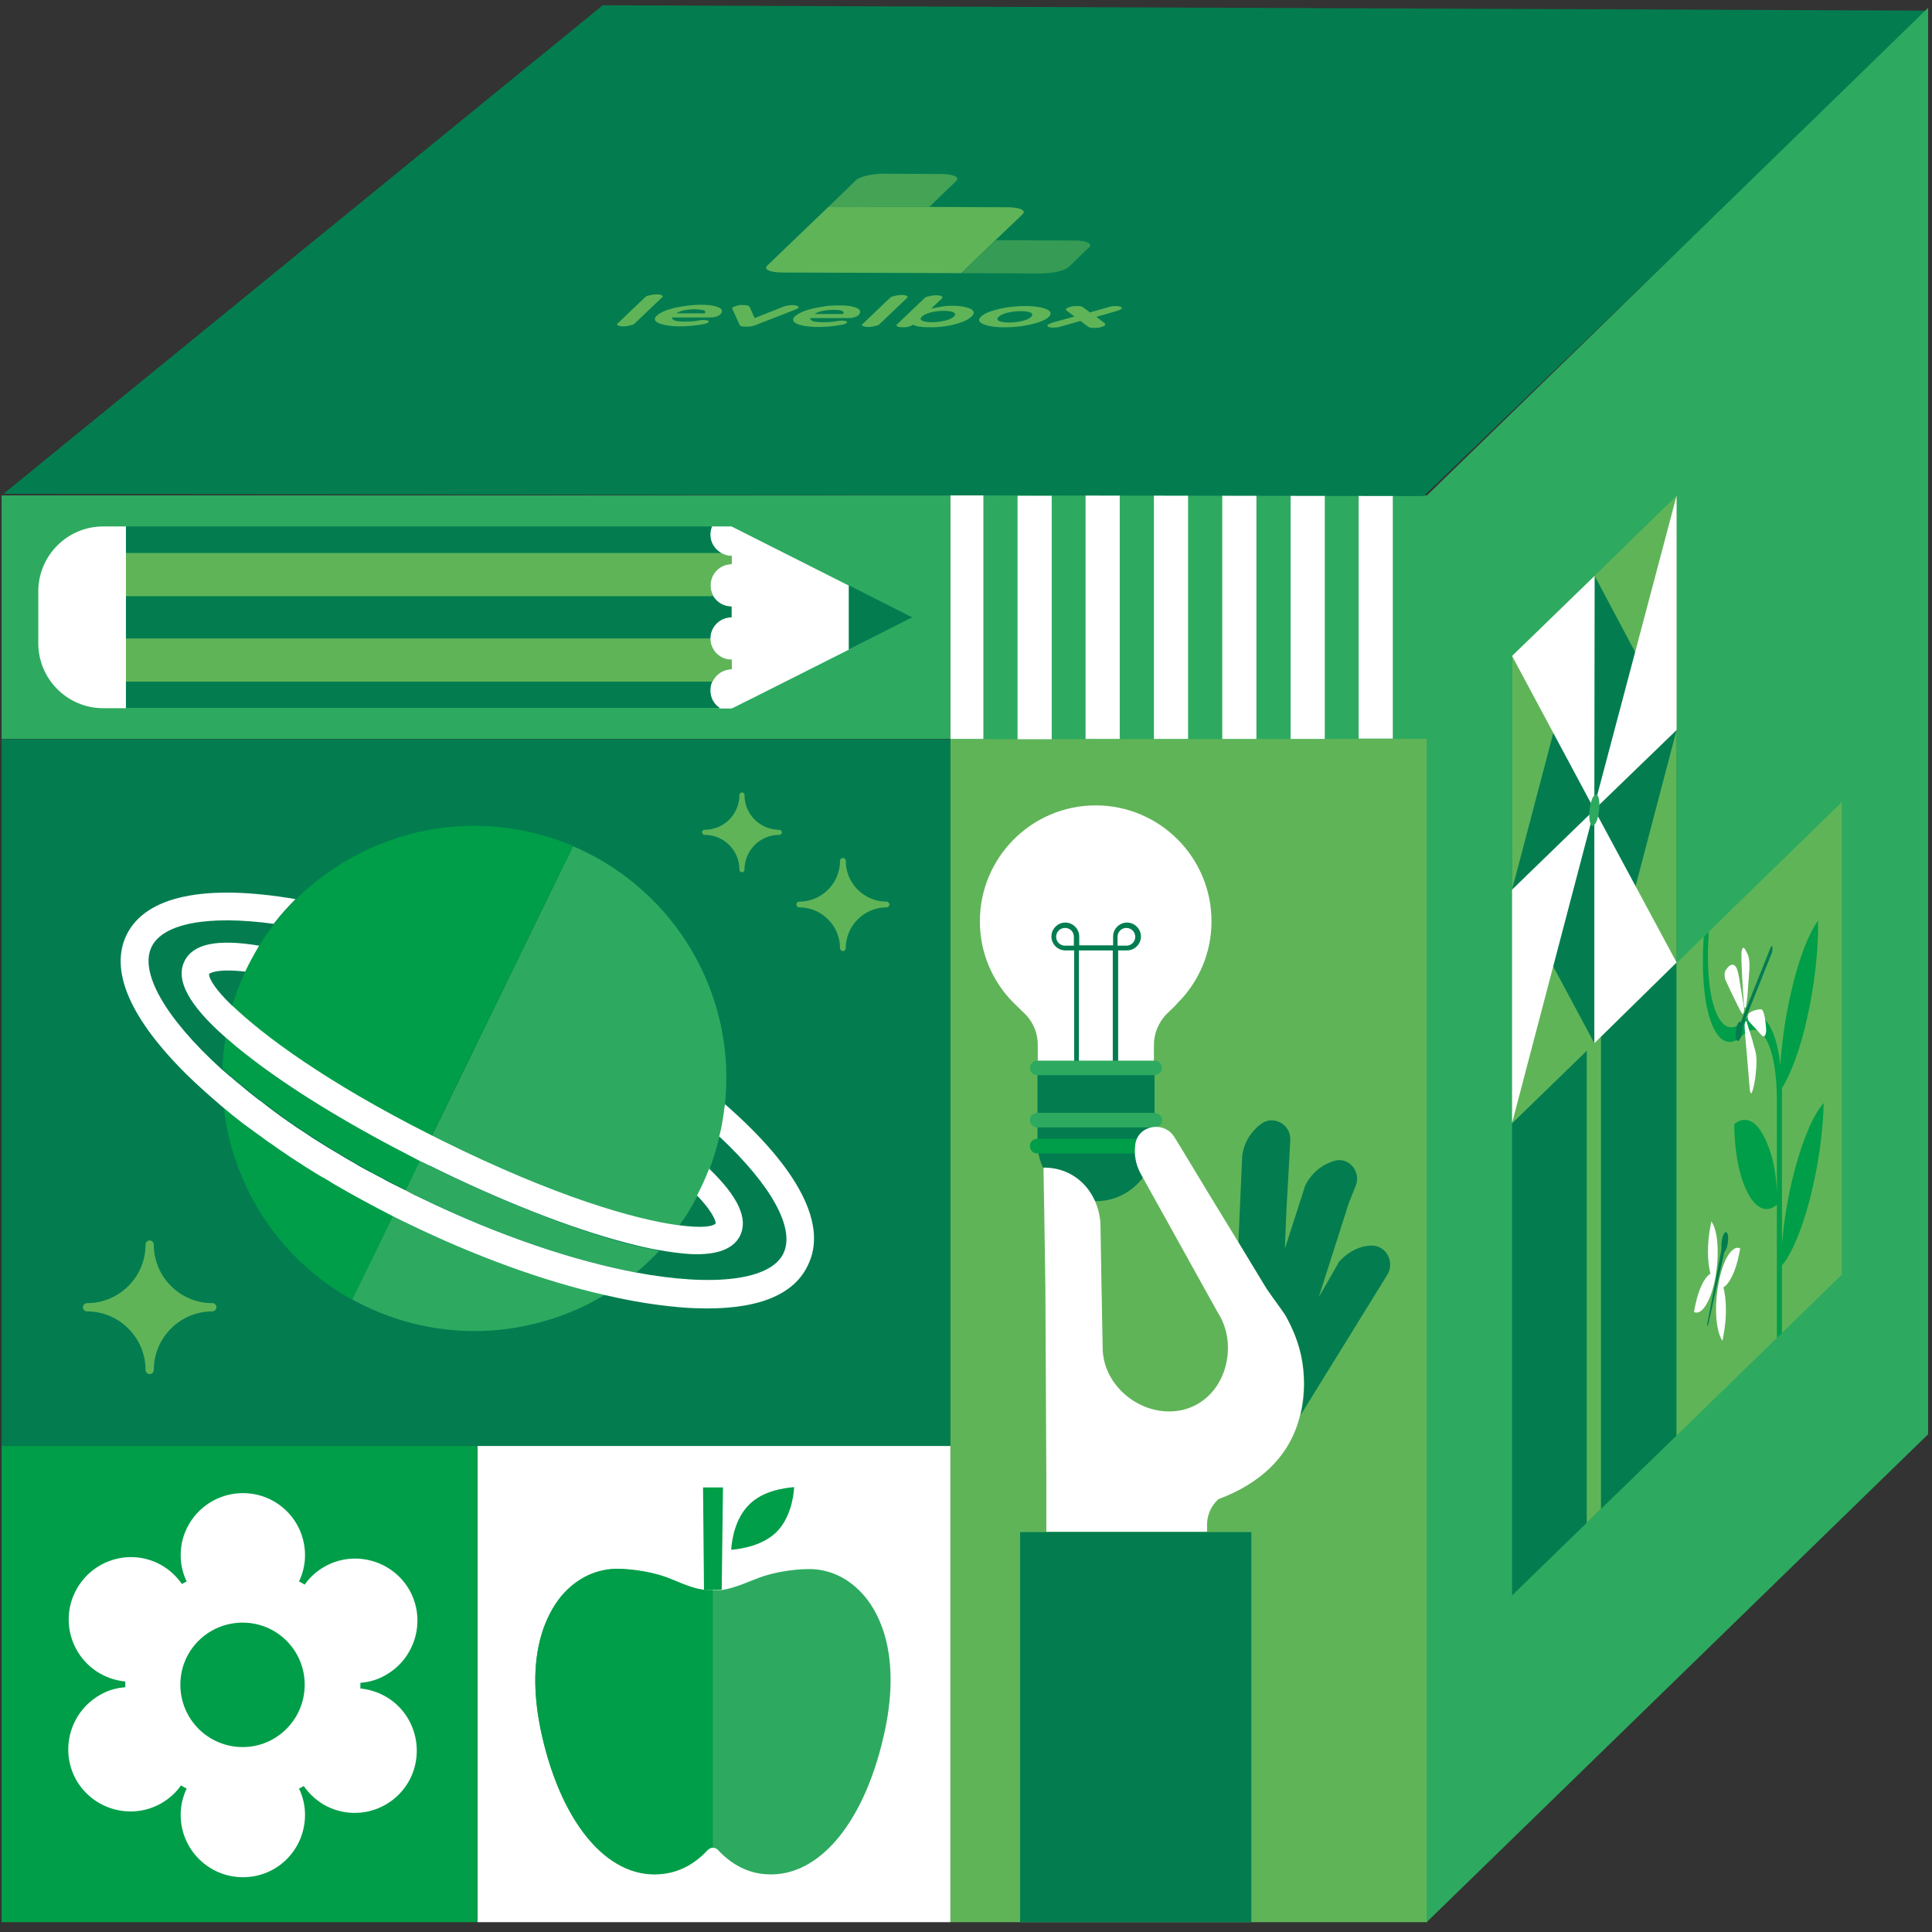 <?xml version="1.0" encoding="UTF-8"?> <svg xmlns="http://www.w3.org/2000/svg" xmlns:xlink="http://www.w3.org/1999/xlink" width="1080" zoomAndPan="magnify" viewBox="0 0 810 810" height="1080" preserveAspectRatio="xMidYMid meet" version="1.2"><rect x="0" y="0" width="810" height="810" fill="#333333" stroke="none"/><defs><clipPath id="53373cc5c2"><path d="M 1 2.211 L 809 2.211 L 809 208 L 1 208 Z M 1 2.211 "></path></clipPath></defs><g id="d84b6c8f91"><path style=" stroke:none;fill-rule:nonzero;fill:#2daa60;fill-opacity:1;" d="M 398.488 207.707 L 0.664 207.707 L 0.664 309.793 L 398.488 309.793 Z M 398.488 207.707 "></path><path style=" stroke:none;fill-rule:nonzero;fill:#ffffff;fill-opacity:1;" d="M 398.488 606.223 L 200.172 606.223 L 200.172 805.879 L 398.488 805.879 Z M 398.488 606.223 "></path><path style=" stroke:none;fill-rule:nonzero;fill:#009e48;fill-opacity:1;" d="M 313.988 630.914 C 308.285 636.625 306.824 645.254 306.559 649.766 C 311.203 649.367 319.824 647.906 325.527 642.332 C 331.23 636.625 332.691 627.992 332.957 623.48 C 328.184 623.879 319.559 625.207 313.988 630.914 Z M 313.988 630.914 "></path><path style=" stroke:none;fill-rule:nonzero;fill:#009e48;fill-opacity:1;" d="M 295.152 666.492 C 296.344 666.621 297.273 666.621 298.203 666.621 L 299.527 666.621 C 300.59 666.621 301.52 666.621 302.582 666.492 L 303.109 623.613 L 294.754 623.613 Z M 295.152 666.492 "></path><path style=" stroke:none;fill-rule:nonzero;fill:#2daa60;fill-opacity:1;" d="M 362.539 669.281 C 356.039 661.578 347.418 657.465 338 657.863 L 337.863 657.863 C 337.73 657.863 326.324 657.996 316.246 662.246 C 308.816 665.297 305.367 666.227 302.582 666.625 C 301.52 666.758 300.59 666.758 299.531 666.758 L 298.203 666.758 C 297.273 666.758 296.344 666.758 295.152 666.625 C 292.102 666.359 288.121 665.031 281.621 662.246 C 271.539 657.996 260 657.863 260 657.863 C 250.582 657.465 241.824 661.578 235.324 669.281 C 229.09 676.848 219.672 694.504 227.234 727.82 C 235.988 766.188 256.152 788.887 278.703 785.566 C 285.336 784.641 291.438 781.32 296.609 775.746 C 297.273 775.082 298.07 774.684 298.867 774.684 C 299.793 774.684 300.59 775.082 301.121 775.746 C 306.426 781.32 312.398 784.641 319.031 785.566 C 341.578 788.754 361.742 766.188 370.496 727.82 C 378.191 694.367 368.773 676.715 362.539 669.281 Z M 362.539 669.281 "></path><path style=" stroke:none;fill-rule:nonzero;fill:#037d50;fill-opacity:1;" d="M 398.488 309.926 L 0.664 309.926 L 0.664 606.223 L 398.488 606.223 Z M 398.488 309.926 "></path><path style=" stroke:none;fill-rule:nonzero;fill:#ffffff;fill-opacity:1;" d="M 306.691 220.715 L 298.469 220.715 C 298.07 221.777 297.805 222.973 297.805 224.168 C 297.805 227.484 299.66 230.406 302.316 231.867 C 303.641 232.664 305.102 233.062 306.691 233.062 L 306.691 236.512 C 301.785 236.512 297.805 240.496 297.805 245.406 C 297.805 247 298.203 248.594 299 249.922 C 300.59 252.574 303.375 254.301 306.691 254.301 L 306.691 258.816 C 301.785 258.816 297.805 262.797 297.805 267.711 C 297.805 272.621 301.785 276.605 306.691 276.605 L 306.691 280.586 C 303.109 280.586 300.059 282.711 298.602 285.766 C 298.07 286.957 297.805 288.152 297.805 289.613 C 297.805 292.668 299.395 295.453 301.785 297.047 L 306.691 297.047 L 308.152 296.383 C 311.203 294.789 315.047 292.934 315.047 292.934 L 355.906 272.355 L 355.906 245.539 Z M 306.691 220.715 "></path><path style=" stroke:none;fill-rule:nonzero;fill:#037d50;fill-opacity:1;" d="M 382.434 258.816 L 355.906 245.406 L 355.906 272.223 Z M 382.434 258.816 "></path><path style=" stroke:none;fill-rule:nonzero;fill:#037d50;fill-opacity:1;" d="M 297.805 224.168 C 297.805 222.973 298.07 221.777 298.469 220.715 L 52.797 220.715 L 52.797 231.867 L 302.445 231.867 C 299.66 230.273 297.805 227.484 297.805 224.168 Z M 297.805 224.168 "></path><path style=" stroke:none;fill-rule:nonzero;fill:#037d50;fill-opacity:1;" d="M 299 249.922 L 52.797 249.922 L 52.797 267.711 L 297.805 267.711 C 297.805 262.797 301.785 258.816 306.691 258.816 L 306.691 254.301 C 303.508 254.301 300.59 252.574 299 249.922 Z M 299 249.922 "></path><path style=" stroke:none;fill-rule:nonzero;fill:#037d50;fill-opacity:1;" d="M 297.805 289.48 C 297.805 288.152 298.07 286.824 298.602 285.629 L 52.797 285.629 L 52.797 296.781 L 301.785 296.781 C 299.395 295.32 297.805 292.535 297.805 289.48 Z M 297.805 289.48 "></path><path style=" stroke:none;fill-rule:nonzero;fill:#60b458;fill-opacity:1;" d="M 297.805 267.711 L 52.797 267.711 L 52.797 285.766 L 298.734 285.766 C 300.191 282.711 303.242 280.586 306.824 280.586 L 306.824 276.605 C 301.785 276.605 297.805 272.621 297.805 267.711 Z M 297.805 267.711 "></path><path style=" stroke:none;fill-rule:nonzero;fill:#60b458;fill-opacity:1;" d="M 302.312 231.867 L 52.797 231.867 L 52.797 249.922 L 299.129 249.922 C 298.336 248.594 297.938 247.133 297.938 245.406 C 297.938 240.496 301.918 236.512 306.824 236.512 L 306.824 233.062 C 305.102 233.062 303.641 232.664 302.312 231.867 Z M 302.312 231.867 "></path><path style=" stroke:none;fill-rule:nonzero;fill:#ffffff;fill-opacity:1;" d="M 52.797 220.715 L 43.246 220.715 C 28.258 220.715 16.055 232.93 16.055 247.93 L 16.055 269.699 C 16.055 284.703 28.258 296.914 43.246 296.914 L 52.797 296.914 Z M 52.797 220.715 "></path><path style=" stroke:none;fill-rule:nonzero;fill:#2daa60;fill-opacity:1;" d="M 164.887 509.449 L 147.645 544.762 C 172.98 558.832 204.02 562.414 233.602 552.191 C 240.898 549.672 247.664 546.484 253.898 542.633 C 228.297 536.66 199.773 526.441 171.387 512.633 C 169.133 511.574 167.012 510.512 164.887 509.449 Z M 164.887 509.449 "></path><path style=" stroke:none;fill-rule:nonzero;fill:#2daa60;fill-opacity:1;" d="M 180.277 488.871 C 180.145 488.871 180.145 488.738 180.012 488.738 C 178.684 488.074 177.227 487.41 175.898 486.75 L 169.93 498.961 C 172.051 500.023 174.172 501.082 176.43 502.145 C 210.121 518.477 241.297 528.695 266.766 533.477 C 270.215 530.688 273.398 527.633 276.316 524.449 C 272.336 523.652 267.957 522.723 263.316 521.527 C 239.703 515.289 210.254 503.738 180.277 488.871 Z M 180.277 488.871 "></path><path style=" stroke:none;fill-rule:nonzero;fill:#2daa60;fill-opacity:1;" d="M 299 418.25 C 290.375 392.758 273 372.715 251.242 360.234 C 247.66 358.246 244.082 356.387 240.234 354.797 L 181.07 476.262 C 182.398 476.926 183.855 477.719 185.316 478.383 C 232.938 502.012 266.5 511.574 284.672 513.961 C 287.457 510.109 289.977 505.996 292.234 501.75 C 292.234 501.75 292.234 501.617 292.367 501.617 C 294.223 498.031 295.945 494.312 297.406 490.465 L 297.406 490.332 C 299 486.082 300.324 481.836 301.387 477.453 C 301.52 477.191 301.52 476.926 301.52 476.656 C 302.445 472.543 303.242 468.297 303.773 464.047 C 303.773 463.781 303.773 463.383 303.906 463.121 C 305.496 448.383 304.039 433.117 299 418.25 Z M 299 418.25 "></path><path style=" stroke:none;fill-rule:nonzero;fill:#009e48;fill-opacity:1;" d="M 141.012 496.438 C 140.746 496.305 140.348 496.039 140.082 495.906 C 138.887 495.242 137.828 494.582 136.633 493.785 C 136.102 493.52 135.703 493.25 135.176 492.988 C 134.113 492.324 133.051 491.66 132.125 491.129 C 131.594 490.73 130.93 490.465 130.398 490.066 C 129.469 489.402 128.543 488.871 127.48 488.207 C 126.816 487.812 126.285 487.41 125.625 487.016 C 124.695 486.48 123.898 485.82 122.969 485.289 C 122.309 484.891 121.645 484.359 120.98 483.961 C 120.184 483.43 119.258 482.898 118.461 482.234 C 117.797 481.703 117.133 481.305 116.336 480.773 C 115.543 480.242 114.746 479.711 114.082 479.18 C 113.418 478.648 112.625 478.121 111.961 477.719 C 111.297 477.191 110.5 476.656 109.836 476.262 C 109.043 475.727 108.379 475.199 107.582 474.668 C 106.918 474.137 106.258 473.738 105.594 473.207 C 104.797 472.676 104 472.016 103.207 471.48 C 102.676 471.086 102.012 470.551 101.48 470.156 C 100.551 469.488 99.758 468.824 98.961 468.164 C 98.562 467.762 98.031 467.5 97.633 467.102 C 96.309 466.039 94.98 464.977 93.789 463.914 C 94.582 471.613 96.309 479.312 98.961 486.883 C 107.848 512.633 125.625 532.68 147.645 544.895 L 164.887 509.582 C 156.664 505.199 148.703 500.953 141.012 496.438 Z M 141.012 496.438 "></path><path style=" stroke:none;fill-rule:nonzero;fill:#009e48;fill-opacity:1;" d="M 103.734 442.543 C 100.418 439.887 97.367 437.363 94.582 434.977 C 93.918 439.09 93.387 443.867 93.258 447.984 C 94.449 449.047 95.645 450.105 96.969 451.172 C 97.367 451.57 97.898 451.965 98.297 452.234 C 99.094 452.895 100.02 453.691 100.816 454.359 C 101.348 454.754 101.879 455.285 102.41 455.684 C 103.203 456.348 104 457.012 104.797 457.676 C 105.328 458.207 105.992 458.605 106.652 459.137 C 107.449 459.797 108.246 460.332 109.043 460.992 C 109.703 461.523 110.367 462.055 111.031 462.453 C 111.828 463.121 112.625 463.648 113.418 464.312 C 114.082 464.844 114.746 465.375 115.543 465.906 C 116.336 466.57 117.133 467.102 118.062 467.762 C 118.727 468.297 119.52 468.824 120.316 469.355 C 121.113 469.887 122.043 470.551 122.836 471.086 C 123.633 471.613 124.43 472.145 125.094 472.676 C 126.02 473.207 126.816 473.871 127.746 474.402 C 128.543 474.934 129.336 475.465 130.133 475.996 C 131.062 476.523 131.859 477.191 132.785 477.719 C 133.582 478.25 134.512 478.781 135.305 479.312 C 136.234 479.848 137.164 480.508 138.094 481.039 C 138.887 481.57 139.816 482.102 140.746 482.633 C 141.672 483.164 142.734 483.828 143.664 484.355 C 144.594 484.891 145.387 485.418 146.316 485.953 C 147.246 486.48 148.305 487.145 149.367 487.68 C 150.297 488.207 151.223 488.738 152.02 489.27 C 153.082 489.801 154.145 490.465 155.203 490.996 C 156.133 491.527 157.062 492.059 157.988 492.453 C 159.051 493.121 160.246 493.652 161.305 494.18 C 162.234 494.715 163.031 495.109 163.961 495.645 C 165.285 496.305 166.613 496.969 167.938 497.633 C 168.734 498.031 169.398 498.43 170.195 498.828 L 176.164 486.613 C 174.305 485.688 172.582 484.758 170.855 483.828 C 144.328 470.418 120.848 455.949 103.734 442.543 Z M 103.734 442.543 "></path><path style=" stroke:none;fill-rule:nonzero;fill:#009e48;fill-opacity:1;" d="M 164.887 351.875 C 149.367 357.184 135.836 365.68 124.828 376.297 C 124.695 376.434 124.43 376.699 124.297 376.832 C 121.246 379.883 118.328 383.203 115.676 386.523 C 115.543 386.785 115.41 386.918 115.145 387.184 C 112.891 390.105 110.633 393.293 108.645 396.477 C 106.523 399.93 104.531 403.645 102.809 407.363 C 100.684 412.012 98.828 416.789 97.367 421.699 L 97.5 421.832 C 110.5 434.445 137.031 453.957 180.938 476.129 L 240.234 354.66 C 217.152 344.973 190.488 343.113 164.887 351.875 Z M 164.887 351.875 "></path><path style=" stroke:none;fill-rule:nonzero;fill:#ffffff;fill-opacity:1;" d="M 304.305 463.25 C 304.305 463.25 304.172 463.121 303.906 462.984 C 303.906 463.25 303.906 463.648 303.773 463.914 C 303.242 468.164 302.582 472.41 301.52 476.523 C 301.652 476.656 301.918 476.793 301.918 476.793 C 323.406 496.969 333.488 515.023 328.445 525.512 C 323.141 536.527 299.926 539.715 266.5 533.477 C 241.164 528.695 209.855 518.477 176.164 502.145 C 174.438 501.348 172.848 500.555 171.121 499.625 C 169.93 498.961 168.734 498.43 167.41 497.766 C 166.082 497.102 164.754 496.438 163.43 495.773 C 162.5 495.242 161.57 494.844 160.777 494.312 C 159.715 493.785 158.52 493.117 157.461 492.59 C 156.531 492.059 155.602 491.527 154.676 491.129 C 153.613 490.598 152.551 489.934 151.492 489.402 C 150.562 488.871 149.633 488.34 148.836 487.809 C 147.777 487.277 146.848 486.613 145.785 486.082 C 144.859 485.551 144.062 485.023 143.133 484.488 C 142.203 483.961 141.145 483.297 140.215 482.766 C 139.285 482.234 138.492 481.703 137.562 481.172 C 136.633 480.641 135.703 479.977 134.777 479.445 C 133.98 478.918 133.051 478.383 132.258 477.855 C 131.328 477.32 130.398 476.656 129.602 476.129 C 128.809 475.594 128.012 475.066 127.215 474.535 C 126.285 474.004 125.492 473.34 124.562 472.809 C 123.766 472.277 122.969 471.746 122.309 471.215 C 121.379 470.684 120.582 470.023 119.785 469.488 C 118.992 468.961 118.328 468.426 117.531 467.898 C 116.734 467.234 115.809 466.699 115.012 466.039 C 114.348 465.508 113.551 464.977 112.891 464.445 C 112.094 463.781 111.297 463.25 110.5 462.586 C 109.84 462.055 109.176 461.523 108.512 461.129 C 107.715 460.465 106.918 459.93 106.125 459.27 C 105.461 458.734 104.93 458.34 104.266 457.809 C 103.469 457.145 102.676 456.48 101.879 455.816 C 101.348 455.418 100.816 454.887 100.289 454.488 C 99.359 453.824 98.562 453.027 97.766 452.367 C 97.367 451.965 96.84 451.57 96.441 451.305 C 95.246 450.242 93.918 449.18 92.727 448.117 C 69.246 426.746 58.371 407.629 63.543 397.008 C 68.316 387.051 87.422 383.602 114.746 387.32 C 114.879 387.051 115.012 386.918 115.277 386.652 C 117.93 383.203 120.848 380.016 123.898 376.961 C 85.961 370.457 61.023 375.637 53.062 391.961 C 45.766 406.965 54.656 427.273 78.664 450.902 C 83.176 455.285 88.082 459.664 93.258 464.047 C 94.582 465.109 95.777 466.172 97.105 467.234 C 97.5 467.629 98.031 467.898 98.43 468.297 C 99.227 468.961 100.156 469.621 100.949 470.285 C 101.48 470.684 102.145 471.215 102.676 471.613 C 103.469 472.145 104.266 472.809 105.062 473.34 C 105.727 473.871 106.391 474.27 107.051 474.801 C 107.848 475.332 108.512 475.863 109.309 476.391 C 109.973 476.926 110.766 477.453 111.43 477.988 C 112.094 478.516 112.891 479.047 113.551 479.445 C 114.348 479.977 115.145 480.508 115.809 481.039 C 116.469 481.57 117.133 481.969 117.93 482.5 C 118.727 483.031 119.523 483.559 120.449 484.227 C 121.113 484.625 121.777 485.152 122.441 485.551 C 123.367 486.082 124.164 486.75 125.094 487.277 C 125.758 487.68 126.285 488.074 126.949 488.473 C 127.879 489.137 128.809 489.668 129.867 490.332 C 130.398 490.73 131.062 490.996 131.594 491.391 C 132.652 492.059 133.715 492.723 134.645 493.25 C 135.176 493.52 135.574 493.785 136.102 494.047 C 137.297 494.715 138.359 495.375 139.551 496.172 C 139.816 496.305 140.215 496.574 140.48 496.703 C 148.176 501.215 156.133 505.465 164.359 509.715 C 166.48 510.773 168.602 511.836 170.859 512.898 C 199.246 526.703 227.766 537.062 253.367 542.902 C 261.324 544.762 269.152 546.219 276.449 547.148 C 281.887 547.812 286.926 548.344 291.703 548.477 C 316.375 549.406 332.426 543.43 338.527 530.82 C 347.285 513.828 334.945 490.066 304.305 463.25 Z M 304.305 463.25 "></path><path style=" stroke:none;fill-rule:nonzero;fill:#ffffff;fill-opacity:1;" d="M 97.367 421.699 C 90.336 414.93 87.418 410.152 87.684 408.293 C 87.684 408.293 90.336 405.902 102.809 407.363 C 104.531 403.645 106.52 400.062 108.645 396.477 C 91 393.559 80.918 395.68 77.34 402.984 C 73.492 410.816 79.062 421.301 94.449 434.844 C 97.234 437.23 100.152 439.754 103.602 442.41 C 120.715 455.816 144.195 470.285 170.461 483.828 C 172.184 484.758 174.039 485.688 175.766 486.613 C 177.09 487.277 178.551 487.941 179.879 488.605 L 180.012 488.605 C 209.988 503.477 239.438 515.023 262.918 521.129 C 267.559 522.324 271.938 523.387 275.918 524.051 C 275.918 524.051 275.918 524.051 276.051 524.051 C 281.09 524.98 285.469 525.512 289.449 525.773 C 300.59 526.309 307.488 523.652 310.273 518.074 C 313.723 511.039 309.609 501.883 297.539 490.199 C 297.539 490.199 297.406 490.066 297.273 489.934 L 297.273 490.066 C 295.816 493.918 294.09 497.633 292.234 501.215 C 292.367 501.348 292.5 501.484 292.5 501.484 C 300.191 509.582 300.059 512.898 300.059 512.898 C 298.867 514.359 293.691 514.891 284.805 513.695 C 284.672 513.695 284.672 513.695 284.539 513.695 C 266.367 511.309 232.805 501.75 185.184 478.121 C 183.723 477.453 182.398 476.656 180.938 475.996 C 136.898 453.824 110.5 434.176 97.5 421.699 C 97.5 421.836 97.5 421.836 97.367 421.699 Z M 97.367 421.699 "></path><path style=" stroke:none;fill-rule:nonzero;fill:#60b458;fill-opacity:1;" d="M 89.012 546.352 C 75.48 546.352 64.473 535.336 64.473 521.793 C 64.473 520.863 63.676 520.066 62.746 520.066 C 61.816 520.066 61.023 520.863 61.023 521.793 C 61.023 535.336 50.012 546.352 36.48 546.352 C 35.555 546.352 34.758 547.148 34.758 548.078 C 34.758 549.008 35.555 549.805 36.48 549.805 C 50.012 549.805 61.023 560.824 61.023 574.363 C 61.023 575.293 61.816 576.086 62.746 576.086 C 63.676 576.086 64.473 575.293 64.473 574.363 C 64.473 560.824 75.48 549.805 89.012 549.805 C 89.941 549.805 90.734 549.008 90.734 548.078 C 90.734 547.148 90.074 546.352 89.012 546.352 Z M 89.012 546.352 "></path><path style=" stroke:none;fill-rule:nonzero;fill:#60b458;fill-opacity:1;" d="M 326.723 347.891 C 318.629 347.891 312.129 341.387 312.129 333.289 C 312.129 332.758 311.734 332.227 311.07 332.227 C 310.539 332.227 310.008 332.625 310.008 333.289 C 310.008 341.387 303.508 347.891 295.418 347.891 C 294.887 347.891 294.355 348.289 294.355 348.953 C 294.355 349.484 294.754 350.016 295.418 350.016 C 303.508 350.016 310.008 356.52 310.008 364.617 C 310.008 365.148 310.406 365.68 311.07 365.68 C 311.602 365.68 312.129 365.281 312.129 364.617 C 312.129 356.52 318.629 350.016 326.723 350.016 C 327.254 350.016 327.781 349.613 327.781 348.953 C 327.781 348.422 327.254 347.891 326.723 347.891 Z M 326.723 347.891 "></path><path style=" stroke:none;fill-rule:nonzero;fill:#60b458;fill-opacity:1;" d="M 371.691 378.023 C 362.273 378.023 354.582 370.324 354.582 360.902 C 354.582 360.234 354.047 359.707 353.383 359.707 C 352.723 359.707 352.191 360.234 352.191 360.902 C 352.191 370.324 344.5 378.023 335.078 378.023 C 334.418 378.023 333.887 378.559 333.887 379.219 C 333.887 379.883 334.418 380.414 335.078 380.414 C 344.5 380.414 352.191 388.113 352.191 397.539 C 352.191 398.203 352.723 398.734 353.383 398.734 C 354.047 398.734 354.582 398.203 354.582 397.539 C 354.582 388.113 362.273 380.414 371.691 380.414 C 372.355 380.414 372.887 379.883 372.887 379.219 C 372.887 378.559 372.355 378.023 371.691 378.023 Z M 371.691 378.023 "></path><path style=" stroke:none;fill-rule:nonzero;fill:#60b458;fill-opacity:1;" d="M 598.395 309.395 L 398.488 309.395 L 398.488 805.879 L 598.395 805.879 Z M 598.395 309.395 "></path><path style=" stroke:none;fill-rule:nonzero;fill:#009e48;fill-opacity:1;" d="M 200.172 606.223 L 0.664 606.223 L 0.664 805.879 L 200.172 805.879 Z M 200.172 606.223 "></path><path style=" stroke:none;fill-rule:nonzero;fill:#ffffff;fill-opacity:1;" d="M 101.746 732.469 C 87.285 732.469 75.613 720.785 75.613 706.316 C 75.613 691.848 87.285 680.297 101.746 680.297 C 116.203 680.297 127.746 691.98 127.746 706.316 C 127.746 720.785 116.07 732.469 101.746 732.469 Z M 161.836 711.363 C 158.387 709.371 154.805 708.309 151.094 707.91 C 151.094 707.113 151.094 706.316 151.094 705.52 C 154.805 705.254 158.52 704.191 161.836 702.199 C 174.305 695.031 178.684 679.102 171.652 666.625 C 164.488 654.148 148.57 649.766 136.102 656.801 C 132.652 658.789 129.867 661.316 127.746 664.367 C 126.949 663.836 126.152 663.438 125.359 663.043 C 126.949 659.719 127.879 656.004 127.879 652.02 C 127.879 637.555 116.203 626.004 101.879 626.004 C 87.418 626.004 75.746 637.684 75.746 652.02 C 75.746 656.004 76.676 659.719 78.266 663.043 C 78 663.172 77.734 663.305 77.469 663.438 C 77.074 663.703 76.676 663.836 76.277 664.102 C 74.152 661.051 71.367 658.395 68.051 656.402 C 55.582 649.102 39.664 653.352 32.371 665.828 C 25.074 678.305 29.316 694.234 41.789 701.539 C 45.234 703.531 48.816 704.59 52.531 704.988 C 52.531 705.785 52.531 706.582 52.531 707.379 C 48.816 707.645 45.105 708.707 41.789 710.695 C 29.316 717.863 24.941 733.797 31.973 746.273 C 39.133 758.754 55.051 763.133 67.523 756.098 C 70.969 754.105 73.758 751.586 75.879 748.531 C 76.676 749.062 77.469 749.461 78.266 749.859 C 76.676 753.176 75.746 756.895 75.746 760.875 C 75.746 775.348 87.418 787.031 101.879 787.031 C 116.336 787.031 127.879 775.348 127.879 760.875 C 127.879 756.895 126.949 753.176 125.359 749.859 C 125.621 749.727 125.887 749.594 126.152 749.461 C 126.551 749.195 126.949 749.062 127.348 748.797 C 129.469 751.852 132.254 754.504 135.57 756.496 C 148.043 763.797 163.961 759.551 171.254 747.07 C 178.418 734.59 174.172 718.531 161.836 711.363 Z M 161.836 711.363 "></path><path style=" stroke:none;fill-rule:nonzero;fill:#037d50;fill-opacity:1;" d="M 434.969 450.242 L 434.969 480.508 C 435.762 493.383 446.375 503.609 459.508 503.609 C 472.508 503.609 483.25 493.383 484.047 480.508 L 484.047 450.242 Z M 434.969 450.242 "></path><path style=" stroke:none;fill-rule:nonzero;fill:#ffffff;fill-opacity:1;" d="M 493.996 420.238 C 502.617 411.477 507.926 399.531 507.926 386.258 C 507.926 359.438 486.172 337.668 459.371 337.668 C 432.578 337.668 410.82 359.438 410.82 386.258 C 410.82 399.531 416.129 411.477 424.75 420.238 L 430.055 425.414 C 433.375 428.871 435.098 433.379 435.098 438.16 L 435.098 445.062 L 483.781 445.062 L 483.781 438.16 C 483.781 433.379 485.637 428.871 488.824 425.414 L 492.934 421.434 C 493.199 421.035 493.598 420.637 493.996 420.238 Z M 493.996 420.238 "></path><path style=" stroke:none;fill-rule:nonzero;fill:#037d50;fill-opacity:1;" d="M 446.504 389.043 C 444.383 389.043 442.789 390.77 442.789 392.762 C 442.789 394.883 444.516 396.477 446.504 396.477 L 450.219 396.477 L 450.219 392.762 C 450.219 390.637 448.629 389.043 446.504 389.043 Z M 468.527 396.477 L 472.242 396.477 C 474.363 396.477 475.957 394.75 475.957 392.762 C 475.957 390.637 474.23 389.043 472.242 389.043 C 470.117 389.043 468.527 390.77 468.527 392.762 Z M 468.527 446.922 L 466.535 446.922 L 466.535 398.469 L 452.344 398.469 L 452.344 445.992 L 450.355 445.992 L 450.355 398.469 L 446.637 398.469 C 443.453 398.469 440.801 395.812 440.801 392.629 C 440.801 389.441 443.453 386.785 446.637 386.785 C 449.824 386.785 452.477 389.441 452.477 392.629 L 452.477 396.344 L 466.668 396.344 L 466.668 392.629 C 466.668 389.441 469.32 386.785 472.508 386.785 C 475.688 386.785 478.34 389.441 478.34 392.629 C 478.34 395.812 475.688 398.469 472.508 398.469 L 468.793 398.469 L 468.793 446.922 Z M 468.527 446.922 "></path><path style=" stroke:none;fill-rule:nonzero;fill:#2daa60;fill-opacity:1;" d="M 484.047 444.668 L 434.566 444.668 C 432.977 444.797 431.781 446.125 431.781 447.719 C 431.781 449.312 432.977 450.641 434.566 450.773 L 484.047 450.773 C 485.77 450.773 487.23 449.312 487.23 447.586 C 487.23 446.125 485.77 444.668 484.047 444.668 Z M 484.047 444.668 "></path><path style=" stroke:none;fill-rule:nonzero;fill:#2daa60;fill-opacity:1;" d="M 484.047 466.57 L 434.566 466.57 C 432.977 466.703 431.781 468.031 431.781 469.621 C 431.781 471.219 432.977 472.543 434.566 472.676 L 484.047 472.676 C 485.77 472.676 487.23 471.219 487.23 469.488 C 487.23 468.031 485.77 466.57 484.047 466.57 Z M 484.047 466.57 "></path><path style=" stroke:none;fill-rule:nonzero;fill:#009e48;fill-opacity:1;" d="M 484.047 477.453 L 434.566 477.453 C 432.977 477.586 431.781 478.918 431.781 480.508 C 431.781 482.102 432.977 483.43 434.566 483.559 L 484.047 483.559 C 485.77 483.559 487.23 482.102 487.23 480.375 C 487.23 478.781 485.77 477.453 484.047 477.453 Z M 484.047 477.453 "></path><path style=" stroke:none;fill-rule:nonzero;fill:#037d50;fill-opacity:1;" d="M 575.047 522.195 C 570.27 522.324 565.762 524.449 562.047 528.301 C 561.516 528.828 561.117 529.359 560.852 530.023 L 552.895 543.832 L 565.496 504.402 L 568.414 497.102 C 570.801 491.129 565.359 484.758 559.262 486.75 C 554.086 488.34 549.707 491.926 547.188 497.102 L 538.699 523.52 L 539.363 506.926 L 540.555 485.82 L 540.957 477.988 C 541.352 471.613 534.055 467.367 528.883 471.086 C 524.508 474.27 521.453 479.051 520.793 484.758 L 519.199 520.863 L 529.414 537.723 C 530.738 539.848 532.066 541.973 533.527 543.965 C 535.648 546.887 538.699 551.133 539.23 552.062 C 544.004 560.824 546.789 569.453 546.789 580.469 C 546.789 585.117 546.262 589.363 545.332 593.215 L 581.676 534.406 C 584.863 528.961 581.148 522.195 575.047 522.195 Z M 575.047 522.195 "></path><path style=" stroke:none;fill-rule:nonzero;fill:#ffffff;fill-opacity:1;" d="M 539.098 551.797 C 538.566 550.867 535.516 546.617 533.391 543.695 C 531.934 541.707 530.473 539.582 529.281 537.457 L 519.066 520.598 L 506.332 499.758 L 495.191 481.305 L 492.406 476.793 C 488.027 469.621 476.883 471.746 475.957 479.977 C 475.426 483.961 476.09 487.941 478.078 491.793 L 510.441 550.07 C 513.227 554.316 514.82 559.496 514.82 564.938 C 514.82 579.805 504.609 591.754 490.148 591.754 C 475.688 591.754 462.293 579.672 462.293 564.938 C 462.293 563.742 461.762 536.527 461.762 536.527 L 461.363 512.633 C 460.301 499.492 450.75 489.402 437.484 489.535 L 437.883 513.031 L 438.281 539.98 L 438.68 619.898 L 438.68 642.199 L 506.066 642.199 L 506.066 639.41 C 506.066 634.367 508.32 630.781 510.844 628.527 C 527.953 622.152 541.086 610.738 545.195 592.812 C 546.125 588.832 546.656 584.586 546.656 580.07 C 546.656 569.184 543.871 560.559 539.098 551.797 Z M 539.098 551.797 "></path><path style=" stroke:none;fill-rule:nonzero;fill:#037d50;fill-opacity:1;" d="M 506.066 642.332 L 427.672 642.332 L 427.672 805.879 L 524.641 805.879 L 524.641 642.332 Z M 506.066 642.332 "></path><path style=" stroke:none;fill-rule:nonzero;fill:#2daa60;fill-opacity:1;" d="M 598.258 207.707 L 398.488 207.707 L 398.488 309.926 L 598.258 309.793 Z M 598.258 207.707 "></path><path style=" stroke:none;fill-rule:nonzero;fill:#ffffff;fill-opacity:1;" d="M 412.285 207.707 L 398.488 207.707 L 398.488 309.793 L 412.285 309.793 Z M 412.285 207.707 "></path><path style=" stroke:none;fill-rule:nonzero;fill:#ffffff;fill-opacity:1;" d="M 440.934 207.84 L 426.609 207.84 L 426.609 309.926 L 440.934 309.926 Z M 440.934 207.84 "></path><path style=" stroke:none;fill-rule:nonzero;fill:#ffffff;fill-opacity:1;" d="M 469.453 207.707 L 455.129 207.707 L 455.129 309.793 L 469.453 309.793 Z M 469.453 207.707 "></path><path style=" stroke:none;fill-rule:nonzero;fill:#ffffff;fill-opacity:1;" d="M 498.109 207.707 L 483.781 207.707 L 483.781 309.793 L 498.109 309.793 Z M 498.109 207.707 "></path><path style=" stroke:none;fill-rule:nonzero;fill:#ffffff;fill-opacity:1;" d="M 526.758 207.707 L 512.434 207.707 L 512.434 309.793 L 526.758 309.793 Z M 526.758 207.707 "></path><path style=" stroke:none;fill-rule:nonzero;fill:#ffffff;fill-opacity:1;" d="M 555.414 207.707 L 541.086 207.707 L 541.086 309.793 L 555.414 309.793 Z M 555.414 207.707 "></path><path style=" stroke:none;fill-rule:nonzero;fill:#ffffff;fill-opacity:1;" d="M 583.934 207.707 L 569.605 207.707 L 569.605 309.66 L 583.934 309.66 Z M 583.934 207.707 "></path><path style=" stroke:none;fill-rule:nonzero;fill:#009e48;fill-opacity:1;" d="M 298.867 666.621 L 298.203 666.621 C 297.273 666.621 296.344 666.621 295.152 666.492 C 292.102 666.227 288.121 664.898 281.621 662.109 C 271.539 657.859 260 657.727 260 657.727 C 250.582 657.332 241.824 661.445 235.324 669.148 C 229.09 676.715 219.672 694.367 227.234 727.688 C 235.988 766.051 256.152 788.754 278.703 785.434 C 285.336 784.508 291.438 781.188 296.609 775.613 C 297.273 774.945 298.07 774.551 298.867 774.551 Z M 298.867 666.621 "></path><g clip-rule="nonzero" clip-path="url(#53373cc5c2)"><path style=" stroke:none;fill-rule:nonzero;fill:#037d50;fill-opacity:1;" d="M 252.703 2.211 L 808.379 4.465 L 596.934 207.973 L 1.461 207.043 Z M 252.703 2.211 "></path></g><path style=" stroke:none;fill-rule:nonzero;fill:#60b458;fill-opacity:1;" d="M 463.086 135.488 C 463.484 135.754 463.484 136.02 463.223 136.418 C 462.953 136.684 462.293 136.949 461.363 137.215 C 460.438 137.48 459.508 137.48 458.578 137.48 C 457.516 137.48 456.719 137.348 456.191 136.949 L 453.004 134.562 L 445.047 136.816 C 443.852 137.215 442.66 137.348 441.598 137.348 C 440.539 137.348 439.875 137.215 439.477 136.949 C 439.078 136.684 438.945 136.418 439.344 136.152 C 439.609 135.887 440.273 135.625 441.332 135.227 L 450.488 132.703 L 447.301 130.312 C 447.035 130.18 446.906 129.914 446.906 129.781 C 446.906 129.648 446.906 129.516 447.035 129.383 C 447.301 129.117 447.965 128.852 448.895 128.586 C 449.824 128.32 450.75 128.32 451.68 128.32 C 452.871 128.32 453.668 128.453 454.07 128.852 L 456.984 130.977 L 464.414 128.852 C 465.605 128.453 466.668 128.32 467.863 128.32 C 468.793 128.32 469.59 128.453 469.984 128.719 C 470.383 128.984 470.516 129.25 470.117 129.516 C 469.852 129.781 469.188 130.047 467.996 130.445 L 459.641 132.836 Z M 427.934 130.445 C 425.945 130.445 424.09 130.711 422.363 131.109 C 420.641 131.508 419.445 132.172 418.648 132.836 C 417.984 133.5 417.984 134.031 418.781 134.562 C 419.578 134.961 421.035 135.227 423.027 135.227 C 425.016 135.227 426.875 134.961 428.598 134.562 C 430.324 134.164 431.516 133.633 432.312 132.836 C 432.977 132.172 432.977 131.641 432.18 131.109 C 431.383 130.711 429.926 130.445 427.934 130.445 Z M 430.191 128.32 C 432.84 128.32 434.965 128.586 436.691 128.984 C 438.414 129.383 439.609 129.914 440.137 130.578 C 440.668 131.242 440.539 132.039 439.742 132.836 C 438.945 133.633 437.484 134.43 435.496 135.094 C 433.504 135.754 431.254 136.285 428.598 136.684 C 425.945 137.082 423.426 137.215 420.77 137.215 C 418.117 137.215 415.996 136.949 414.27 136.551 C 412.547 136.152 411.355 135.625 410.82 134.961 C 410.293 134.297 410.426 133.5 411.355 132.703 C 412.148 131.906 413.605 131.109 415.598 130.445 C 417.59 129.781 419.844 129.25 422.363 128.852 C 425.016 128.453 427.672 128.32 430.191 128.32 Z M 390.66 135.094 C 392.648 135.094 394.508 134.828 396.23 134.43 C 397.953 134.031 399.148 133.367 399.945 132.703 C 400.609 132.039 400.609 131.508 399.812 130.977 C 399.016 130.578 397.559 130.312 395.703 130.312 C 393.711 130.312 391.855 130.578 390.262 130.977 C 388.539 131.375 387.344 132.039 386.547 132.703 C 385.754 133.367 385.883 134.031 386.547 134.43 C 387.344 134.828 388.668 135.094 390.66 135.094 Z M 399.148 128.188 C 401.535 128.188 403.527 128.453 405.117 128.852 C 406.711 129.25 407.641 129.781 408.035 130.445 C 408.438 131.109 408.168 131.906 407.238 132.836 C 406.312 133.633 404.988 134.43 403.129 135.094 C 401.273 135.754 399.285 136.285 396.895 136.684 C 394.508 137.082 392.121 137.215 389.73 137.215 C 388.004 137.215 386.547 137.082 385.488 136.949 C 384.293 136.816 383.496 136.418 382.836 136.152 C 382.434 136.418 381.773 136.684 380.977 136.949 C 380.051 137.215 379.254 137.215 378.324 137.215 C 377.395 137.215 376.598 137.082 376.199 136.816 C 375.805 136.551 375.672 136.285 376.066 136.02 L 387.609 125.004 C 388.004 124.605 388.539 124.34 389.598 124.207 C 390.527 123.941 391.457 123.809 392.516 123.809 C 393.578 123.809 394.242 123.941 394.773 124.207 C 395.168 124.473 395.301 124.738 394.906 125.137 L 390.395 129.383 C 391.719 129.117 393.047 128.852 394.641 128.586 C 395.965 128.32 397.559 128.188 399.148 128.188 Z M 363.996 137.082 C 362.938 137.082 362.273 136.949 361.742 136.684 C 361.344 136.418 361.211 136.152 361.609 135.887 L 373.148 124.871 C 373.547 124.473 374.078 124.207 375.137 124.074 C 376.066 123.809 376.996 123.676 378.059 123.676 C 378.984 123.676 379.781 123.809 380.18 124.074 C 380.578 124.34 380.711 124.605 380.312 124.871 L 368.77 135.887 C 368.375 136.285 367.844 136.551 366.781 136.684 C 365.984 136.949 364.926 137.082 363.996 137.082 Z M 349.535 129.914 C 347.945 129.914 346.488 130.047 345.027 130.312 C 343.57 130.578 342.375 131.109 341.445 131.641 L 353.383 131.641 C 353.914 131.109 353.785 130.711 352.988 130.312 C 352.324 130.047 351.129 129.914 349.535 129.914 Z M 351.66 128.055 C 354.047 128.055 356.035 128.188 357.496 128.586 C 359.09 128.984 360.02 129.383 360.414 130.047 C 360.812 130.711 360.68 131.375 359.887 132.172 C 359.484 132.57 358.82 132.836 357.895 133.102 C 356.965 133.367 355.906 133.367 354.711 133.367 L 339.723 133.367 C 339.586 133.898 339.988 134.297 340.918 134.695 C 341.844 134.961 343.301 135.094 345.293 135.094 C 347.285 135.094 349.273 134.961 351.262 134.562 C 351.926 134.43 352.457 134.43 352.988 134.43 C 353.785 134.43 354.449 134.562 354.844 134.695 C 355.242 134.828 355.242 135.094 354.977 135.359 C 354.711 135.488 354.449 135.754 354.047 135.887 C 353.652 136.02 352.988 136.152 352.191 136.285 C 349.141 136.816 346.09 137.082 343.039 137.082 C 340.254 137.082 338 136.816 336.273 136.418 C 334.418 136.02 333.355 135.488 332.824 134.828 C 332.293 134.164 332.426 133.367 333.355 132.57 C 334.285 131.773 335.609 130.977 337.465 130.312 C 339.324 129.648 341.578 129.117 344.098 128.719 C 346.488 128.188 349.008 128.055 351.66 128.055 Z M 332.293 127.922 C 333.219 127.922 333.883 128.055 334.418 128.32 C 334.812 128.586 334.945 128.852 334.68 129.117 C 334.551 129.25 334.148 129.516 333.488 129.781 L 316.773 136.285 C 316.242 136.551 315.578 136.684 314.781 136.816 C 314.121 136.949 313.324 136.949 312.66 136.949 C 311.996 136.949 311.332 136.816 310.938 136.816 C 310.539 136.684 310.273 136.551 310.141 136.285 L 307.09 129.648 C 306.957 129.383 306.957 129.25 307.09 128.984 C 307.355 128.719 308.02 128.453 308.945 128.188 C 309.875 127.922 310.805 127.789 311.734 127.922 C 313.191 127.922 313.984 128.188 314.254 128.586 L 316.375 133.367 L 328.445 128.586 C 329.641 128.188 330.836 127.922 332.293 127.922 Z M 291.57 129.648 C 289.977 129.648 288.52 129.781 287.059 130.047 C 285.602 130.312 284.406 130.844 283.477 131.375 L 295.418 131.375 C 295.945 130.844 295.812 130.445 295.02 130.047 C 294.355 129.914 293.16 129.781 291.57 129.648 Z M 293.691 127.789 C 296.078 127.789 298.07 127.922 299.527 128.32 C 301.121 128.719 302.047 129.117 302.445 129.781 C 302.844 130.445 302.711 131.109 301.918 131.906 C 301.52 132.305 300.855 132.57 299.926 132.836 C 298.996 133.102 297.938 133.102 296.742 133.102 L 281.754 133.102 C 281.621 133.633 282.02 134.031 282.945 134.43 C 283.875 134.695 285.336 134.828 287.324 134.828 C 289.312 134.828 291.305 134.695 293.293 134.297 C 293.957 134.164 294.488 134.164 295.02 134.164 C 295.812 134.164 296.477 134.297 296.875 134.43 C 297.273 134.562 297.273 134.828 297.008 135.094 C 296.742 135.227 296.477 135.488 296.078 135.625 C 295.68 135.754 295.02 135.887 294.223 136.02 C 291.172 136.551 288.121 136.816 285.07 136.816 C 282.285 136.816 280.027 136.551 278.305 136.152 C 276.445 135.754 275.387 135.227 274.855 134.562 C 274.324 133.898 274.457 133.102 275.387 132.305 C 276.316 131.508 277.641 130.711 279.496 130.047 C 281.355 129.383 283.609 128.852 286.129 128.453 C 288.52 128.055 291.172 127.789 293.691 127.789 Z M 261.324 136.816 C 260.266 136.816 259.602 136.684 259.07 136.418 C 258.672 136.152 258.539 135.887 258.938 135.625 L 270.477 124.605 C 270.875 124.207 271.406 123.941 272.469 123.809 C 273.395 123.543 274.324 123.41 275.387 123.41 C 276.316 123.41 277.109 123.543 277.508 123.809 C 277.906 124.074 278.039 124.34 277.641 124.605 L 266.102 135.625 C 265.703 136.02 265.172 136.285 264.109 136.418 C 263.316 136.684 262.387 136.816 261.324 136.816 Z M 261.324 136.816 "></path><path style=" stroke:none;fill-rule:nonzero;fill:#60b458;fill-opacity:1;" d="M 428.73 89.824 C 430.324 88.23 427.801 87.035 423.027 86.902 L 389.598 86.77 L 347.414 86.637 L 321.684 111.328 C 320.09 112.922 322.609 114.117 327.387 114.25 L 402.996 114.516 L 417.32 100.711 Z M 428.73 89.824 "></path><path style=" stroke:none;fill-rule:nonzero;fill:#60b458;fill-opacity:0.55;" d="M 450.883 100.844 L 417.457 100.711 L 403.129 114.516 L 436.555 114.648 C 441.336 114.648 446.504 113.453 448.098 111.859 L 454.73 105.488 L 456.586 103.762 C 458.18 102.172 455.656 100.844 450.883 100.844 Z M 450.883 100.844 "></path><path style=" stroke:none;fill-rule:nonzero;fill:#60b458;fill-opacity:0.7;" d="M 400.871 75.887 C 402.465 74.293 399.945 73.098 395.168 72.965 L 370.363 72.832 C 365.59 72.832 360.414 74.027 358.824 75.621 L 347.418 86.637 L 389.598 86.77 Z M 400.871 75.887 "></path><path style=" stroke:none;fill-rule:nonzero;fill:#2daa60;fill-opacity:1;" d="M 808.379 3.27 L 808.379 601.312 L 598.125 805.879 L 598.125 207.84 Z M 808.379 3.27 "></path><path style=" stroke:none;fill-rule:nonzero;fill:#037d50;fill-opacity:1;" d="M 633.941 668.883 L 702.922 601.844 L 702.922 207.973 L 633.941 275.012 Z M 633.941 668.883 "></path><path style=" stroke:none;fill-rule:nonzero;fill:#60b458;fill-opacity:1;" d="M 671.215 632.641 L 671.215 434.578 L 702.922 403.512 L 702.922 207.84 L 633.941 275.012 L 633.941 470.953 L 665.25 440.551 L 665.25 638.48 Z M 671.215 632.641 "></path><path style=" stroke:none;fill-rule:nonzero;fill:#037d50;fill-opacity:1;" d="M 633.941 372.98 L 668.43 437.363 L 702.922 306.074 L 668.562 241.426 Z M 633.941 372.98 "></path><path style=" stroke:none;fill-rule:nonzero;fill:#ffffff;fill-opacity:1;" d="M 702.922 207.84 L 702.922 306.074 L 667.902 339.926 Z M 702.922 207.84 "></path><path style=" stroke:none;fill-rule:nonzero;fill:#ffffff;fill-opacity:1;" d="M 702.922 403.512 L 668.43 437.363 L 668.43 339.395 Z M 702.922 403.512 "></path><path style=" stroke:none;fill-rule:nonzero;fill:#ffffff;fill-opacity:1;" d="M 633.941 470.816 L 633.941 372.98 L 668.43 339.527 Z M 633.941 470.816 "></path><path style=" stroke:none;fill-rule:nonzero;fill:#ffffff;fill-opacity:1;" d="M 633.941 275.012 L 668.562 241.426 L 668.43 339.395 Z M 633.941 275.012 "></path><path style=" stroke:none;fill-rule:nonzero;fill:#2daa60;fill-opacity:1;" d="M 666.309 341.781 C 666.309 345.234 667.238 347.094 668.43 345.902 C 669.625 344.703 670.555 340.988 670.555 337.535 C 670.555 334.086 669.625 332.227 668.43 333.422 C 667.238 334.613 666.309 338.332 666.309 341.781 Z M 666.309 341.781 "></path><path style=" stroke:none;fill-rule:nonzero;fill:#60b458;fill-opacity:1;" d="M 702.922 403.777 L 772.164 336.344 L 772.164 534.406 L 702.922 601.844 Z M 702.922 403.777 "></path><path style=" stroke:none;fill-rule:nonzero;fill:#ffffff;fill-opacity:1;" d="M 720.562 537.723 C 720.562 537.723 720.562 537.855 720.562 537.723 C 720.562 537.855 720.562 537.855 720.562 537.723 C 718.574 547.812 719.371 558.168 722.156 562.148 C 722.289 561.488 722.418 560.824 722.551 560.027 C 724.012 552.59 723.879 544.762 722.551 539.715 C 725.074 538.254 727.727 533.078 729.188 525.512 C 729.32 524.848 729.449 524.051 729.582 523.387 C 726.402 521.793 722.418 527.766 720.562 537.723 Z M 720.562 537.723 "></path><path style=" stroke:none;fill-rule:nonzero;fill:#ffffff;fill-opacity:1;" d="M 719.105 536 C 719.105 535.867 719.105 535.867 719.105 536 C 720.965 526.176 720.301 515.953 717.516 512.102 C 717.383 512.766 717.25 513.43 717.113 514.094 C 715.656 521.395 715.789 528.961 717.113 534.008 C 714.598 535.465 712.074 540.512 710.613 547.945 C 710.48 548.609 710.352 549.406 710.219 550.07 C 713.398 551.664 717.25 545.688 719.105 536 Z M 719.105 536 "></path><path style=" stroke:none;fill-rule:nonzero;fill:#037d50;fill-opacity:1;" d="M 724.543 519.273 C 724.543 516.883 723.75 515.82 722.82 517.148 C 722.289 517.941 721.891 519.539 721.758 521.129 C 721.625 522.195 721.758 522.988 721.758 523.652 L 715.789 554.98 C 715.656 555.91 716.055 556.309 716.188 555.379 L 722.953 524.844 C 723.219 524.715 723.48 524.316 723.75 523.52 C 724.277 522.324 724.543 520.598 724.543 519.273 Z M 724.543 519.273 "></path><path style=" stroke:none;fill-rule:nonzero;fill:#009e48;fill-opacity:1;" d="M 730.512 434.176 C 738.473 426.344 744.973 438.559 744.973 461.395 L 744.973 500.156 C 744.574 489.535 742.582 482.234 739.27 475.996 C 735.688 469.227 731.176 467.898 727.062 471.348 C 727.195 482.898 729.188 493.652 732.902 500.422 C 736.484 507.191 740.992 508.52 744.973 505.066 L 744.973 560.953 L 747.094 558.965 L 747.094 530.555 C 751.074 525.773 755.316 516.086 758.766 502.809 C 762.348 489.004 764.34 474.402 764.602 462.453 C 760.492 466.969 755.98 477.059 752.398 490.73 C 749.613 501.082 747.891 511.969 747.094 521.793 L 747.094 459.402 C 747.094 458.34 747.094 457.277 747.094 456.215 C 750.809 450.242 754.789 439.887 757.707 426.613 C 760.887 412.273 762.48 397.539 762.219 385.988 C 758.102 391.699 753.859 402.715 750.676 417.055 C 748.422 427.141 746.961 437.363 746.43 446.523 C 744.441 429 738.074 421.035 730.512 428.336 C 722.551 436.168 716.055 423.957 716.055 401.125 C 716.055 397.672 716.188 394.223 716.453 390.637 L 714.328 392.758 C 714.062 396.215 713.93 399.664 713.93 403.117 C 713.93 429.133 721.359 443.07 730.512 434.176 Z M 730.512 434.176 "></path><path style=" stroke:none;fill-rule:nonzero;fill:#ffffff;fill-opacity:1;" d="M 725.738 415.859 C 724.941 414.133 724.145 412.406 723.348 410.68 C 723.215 410.414 723.086 409.887 723.086 409.355 C 722.953 408.426 723.086 407.496 723.48 406.832 C 724.809 404.707 726.133 403.91 727.332 404.84 C 728.125 405.504 728.656 407.23 729.055 409.484 C 729.715 413.602 730.512 418.25 731.176 422.23 C 731.176 422.363 731.176 422.496 731.176 422.496 C 731.309 423.293 731.176 423.957 731.043 424.484 C 730.91 425.02 730.645 425.285 730.379 424.887 C 729.984 424.754 726.535 417.449 725.738 415.859 Z M 725.738 415.859 "></path><path style=" stroke:none;fill-rule:nonzero;fill:#ffffff;fill-opacity:1;" d="M 734.094 434.176 C 734.492 435.371 734.891 436.703 735.156 437.895 C 735.422 438.824 735.688 439.754 735.949 440.684 C 736.613 443.203 736.484 446.656 736.082 450.375 C 735.82 452.762 735.422 455.152 734.758 457.277 C 734.359 458.605 734.094 458.738 733.828 457.809 C 733.699 457.41 733.562 456.879 733.562 456.348 C 733.164 451.57 732.77 446.789 732.367 442.012 C 732.105 438.691 731.309 430.859 731.441 429.531 C 731.574 428.469 731.973 427.809 732.238 428.203 C 732.238 428.336 732.367 428.469 732.367 428.605 C 732.367 428.605 733.562 432.586 734.094 434.176 Z M 734.094 434.176 "></path><path style=" stroke:none;fill-rule:nonzero;fill:#ffffff;fill-opacity:1;" d="M 732.902 400.594 C 733.43 401.918 733.562 404.047 733.43 406.566 C 733.164 410.152 732.902 413.734 732.633 417.32 C 732.5 418.512 732.367 419.711 732.238 420.773 C 732.105 421.832 731.973 422.363 731.707 422.496 C 731.441 422.629 731.309 422.23 731.176 421.434 C 731.043 419.574 730.91 417.719 730.777 415.727 C 730.512 411.477 730.246 407.23 730.117 402.848 C 730.117 401.918 730.117 400.855 730.117 399.793 C 730.117 399 730.246 398.336 730.512 397.805 C 730.645 397.406 730.777 397.273 731.043 397.406 C 731.574 397.672 731.973 398.602 732.367 399.398 C 732.5 399.664 732.77 400.195 732.902 400.594 Z M 732.902 400.594 "></path><path style=" stroke:none;fill-rule:nonzero;fill:#ffffff;fill-opacity:1;" d="M 738.34 433.781 C 736.879 432.188 735.422 430.594 733.961 429 C 733.699 428.738 733.43 428.469 733.168 428.07 C 733.035 427.938 732.902 427.809 732.902 427.539 C 732.77 427.273 732.77 426.746 732.77 426.082 C 732.902 425.414 733.035 425.02 733.168 424.887 C 733.832 424.484 734.359 423.957 735.023 423.824 C 735.953 423.426 736.879 423.293 737.676 423.16 C 738.34 423.027 738.867 423.16 739.27 424.223 C 739.535 424.887 739.797 425.816 739.93 426.746 C 740.199 428.203 740.328 429.668 740.461 431.391 C 740.594 432.719 740.199 434.176 739.664 434.445 C 739.402 434.578 739.137 434.445 738.738 434.309 C 738.605 433.914 738.473 433.781 738.34 433.781 C 738.34 433.648 738.34 433.648 738.34 433.781 Z M 738.34 433.781 "></path><path style=" stroke:none;fill-rule:nonzero;fill:#037d50;fill-opacity:1;" d="M 728.656 436.438 C 729.32 436.438 730.117 434.578 730.379 432.32 C 730.379 431.789 730.512 431.258 730.379 430.727 L 742.852 399.531 C 742.984 399.133 743.117 398.734 743.117 398.336 C 743.117 397.938 743.117 397.406 743.117 397.145 C 742.984 396.477 742.582 396.477 742.32 397.273 L 729.848 428.469 C 729.715 428.336 729.586 428.336 729.453 428.336 C 728.789 428.336 727.992 430.195 727.727 432.453 C 727.465 434.711 727.859 436.438 728.656 436.438 Z M 728.656 436.438 "></path></g></svg> 